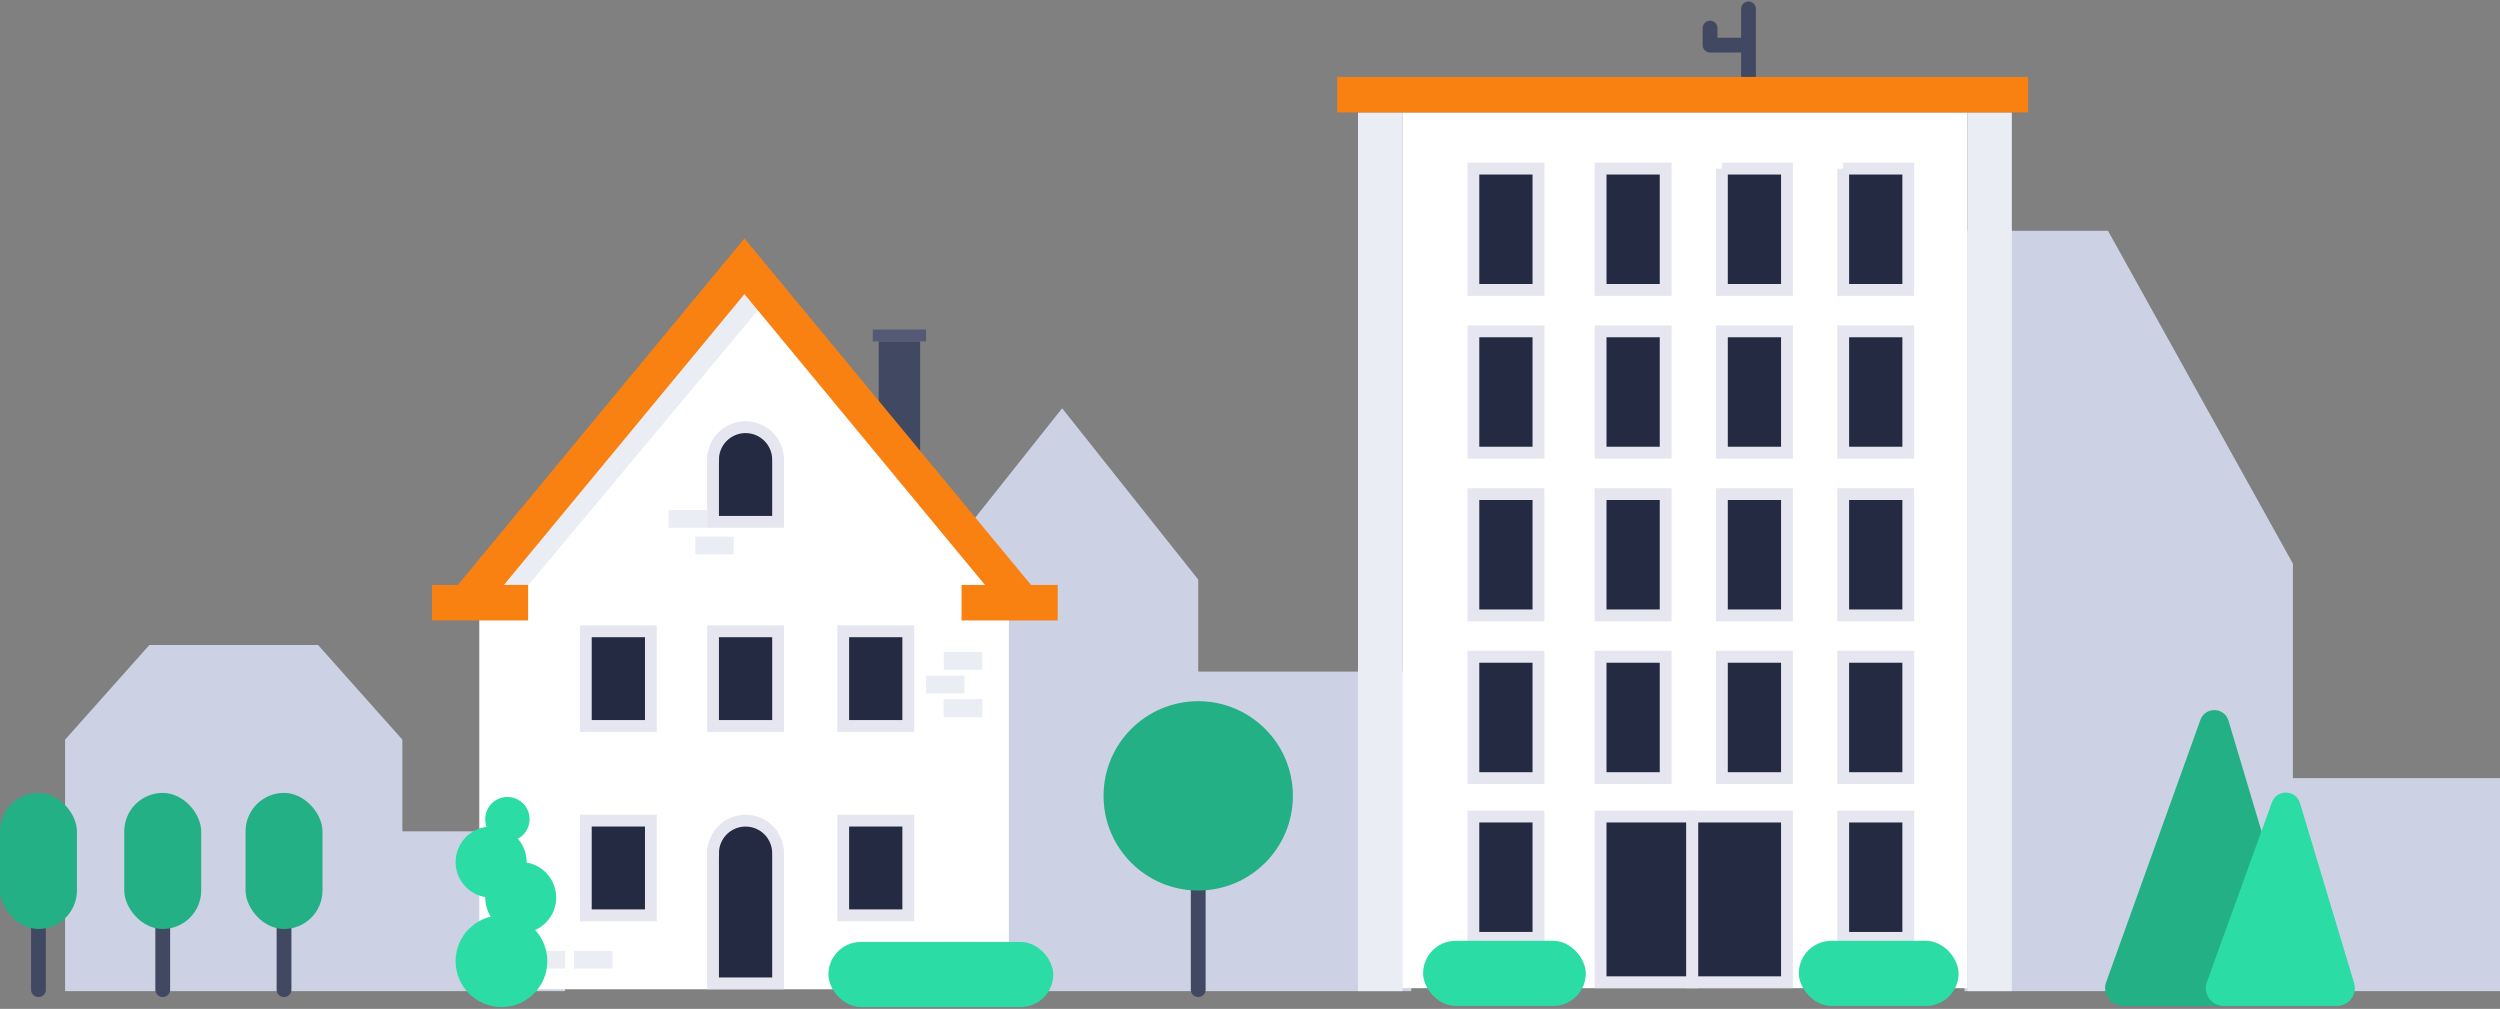 <svg xmlns="http://www.w3.org/2000/svg" width="845" height="341" fill="none" viewBox="0 0 845 341">
  <rect x="0" y="0" width="845" height="341" fill="#808080" stroke="none"/>
  <path fill="#CDD1E4" d="M664 78h48.5L775 190.5V335H664V78Zm111 185h70v72h-70zM22 250l28.5-32h57l28.5 32v85H22v-85Zm114 31h55v54h-55zm177-85.106L359 138l46 57.894V335h-92V195.894ZM405 227h72v108h-72z"/>
  <path fill="#fff" d="m162 203.38 89.5-111 89.5 111v131H162v-131Z"/>
  <path fill="#EBEDF5" d="m257 103.88-78.5 94h-15L252 96.38l5 7.5Z"/>
  <path fill="#414861" d="M297 115.38h14v53l-14-20v-33Z"/>
  <path fill="#545A75" d="M295 111.38h18v4h-18z"/>
  <path fill="#EBEDF5" d="M319 220.38h13v6h-13zm0 16h13v6h-13z"/>
  <path fill="#EBEDF5" d="M319 236.38h13v6h-13zm-141 85h13v6h-13zm16 0h13v6h-13zm32-149h13v6h-13zm87 56h13v6h-13zm6 90h13v6h-13zm-84-137h13v6h-13z"/>
  <path stroke="#F98112" stroke-width="12" d="M345.666 203.714 251.62 90l-94.047 113.714m-11.573 0h32.5m146.5 0h32.5"/>
  <path fill="#232A42" stroke="#E5E6F0" stroke-width="4" d="M241 155.38c0-6.075 4.925-11 11-11s11 4.925 11 11v21h-22v-21Zm-43 58h22v32h-22v-32Zm43 0h22v32h-22v-32Zm44 0h22v32h-22v-32Zm-87 64h22v32h-22v-32Zm87 0h22v32h-22v-32Zm-44 11c0-6.075 4.925-11 11-11s11 4.925 11 11v44h-22v-44Z"/>
  <circle cx="176" cy="303.38" r="12" fill="#2BDCA5"/>
  <circle cx="169.5" cy="324.88" r="15.5" fill="#2BDCA5"/>
  <circle cx="171.5" cy="276.88" r="7.5" fill="#2BDCA5"/>
  <circle cx="166" cy="291.38" r="12" fill="#2BDCA5"/>
  <rect width="76" height="22" x="280" y="318.38" fill="#2BDCA5" rx="11"/>
  <path stroke="#414861" stroke-linecap="round" stroke-linejoin="round" stroke-width="5" d="M591 27.5V15.25M591 3v12.25m0 0h-13V9.5m-173 325V294"/>
  <path fill="#EBEDF5" d="M459 38h15v297h-15z"/>
  <path fill="#fff" d="M474 38h191v296H474z"/>
  <path fill="#EBEDF5" d="M587 228h13v6h-13zm78-190h15v297h-15z"/>
  <path stroke="#F98112" stroke-width="12" d="M452 32h233.5"/>
  <path fill="#232A42" stroke="#E5E6F0" stroke-width="4" d="M498 57h22v41h-22V57Zm0 55h22v41h-22v-41Zm43-55h22v41h-22V57Zm0 55h22v41h-22v-41Zm41-55h22v41h-22V57Zm0 55h22v41h-22v-41Zm41-55h22v41h-22V57Zm0 55h22v41h-22v-41Zm-125 55h22v41h-22v-41Zm43 0h22v41h-22v-41Zm41 0h22v41h-22v-41Zm41 0h22v41h-22v-41Zm-125 55h22v41h-22v-41Zm43 0h22v41h-22v-41Zm41 0h22v41h-22v-41Zm41 0h22v41h-22v-41Zm-125 54h22v41h-22v-41Zm43 0h31v56h-31v-56Z"/>
  <rect width="55" height="22" x="481" y="318" fill="#2BDCA5" rx="11"/>
  <path fill="#232A42" stroke="#E5E6F0" stroke-width="4" d="M572 276h32v56h-32v-56Zm51 0h22v41h-22v-41Z"/>
  <rect width="54" height="22" x="608" y="318" fill="#2BDCA5" rx="11"/>
  <path stroke="#414861" stroke-linecap="round" stroke-linejoin="round" stroke-width="5" d="M55 334.5V310"/>
  <path fill="#22B084" d="M743.734 243.322c1.632-4.543 8.117-4.365 9.497.261l26.467 88.701c1.148 3.848-1.734 7.716-5.75 7.716h-56.417c-4.154 0-7.051-4.119-5.646-8.029l31.849-88.649Z"/>
  <path fill="#2BDCA5" d="M767.905 271.202c1.639-4.528 8.103-4.349 9.49.262l18.282 60.808c1.157 3.851-1.726 7.728-5.746 7.728h-38.378c-4.16 0-7.058-4.131-5.642-8.042l21.994-60.756Z"/>
  <circle cx="405" cy="269" r="32" fill="#22B084"/>
  <rect width="26" height="46" x="42" y="268" fill="#22B084" rx="13"/>
  <path stroke="#414861" stroke-linecap="round" stroke-linejoin="round" stroke-width="5" d="M13 334.5V310"/>
  <rect width="26" height="46" y="268" fill="#22B084" rx="13"/>
  <path stroke="#414861" stroke-linecap="round" stroke-linejoin="round" stroke-width="5" d="M96 334.5V310"/>
  <rect width="26" height="46" x="83" y="268" fill="#22B084" rx="13"/>
</svg>
